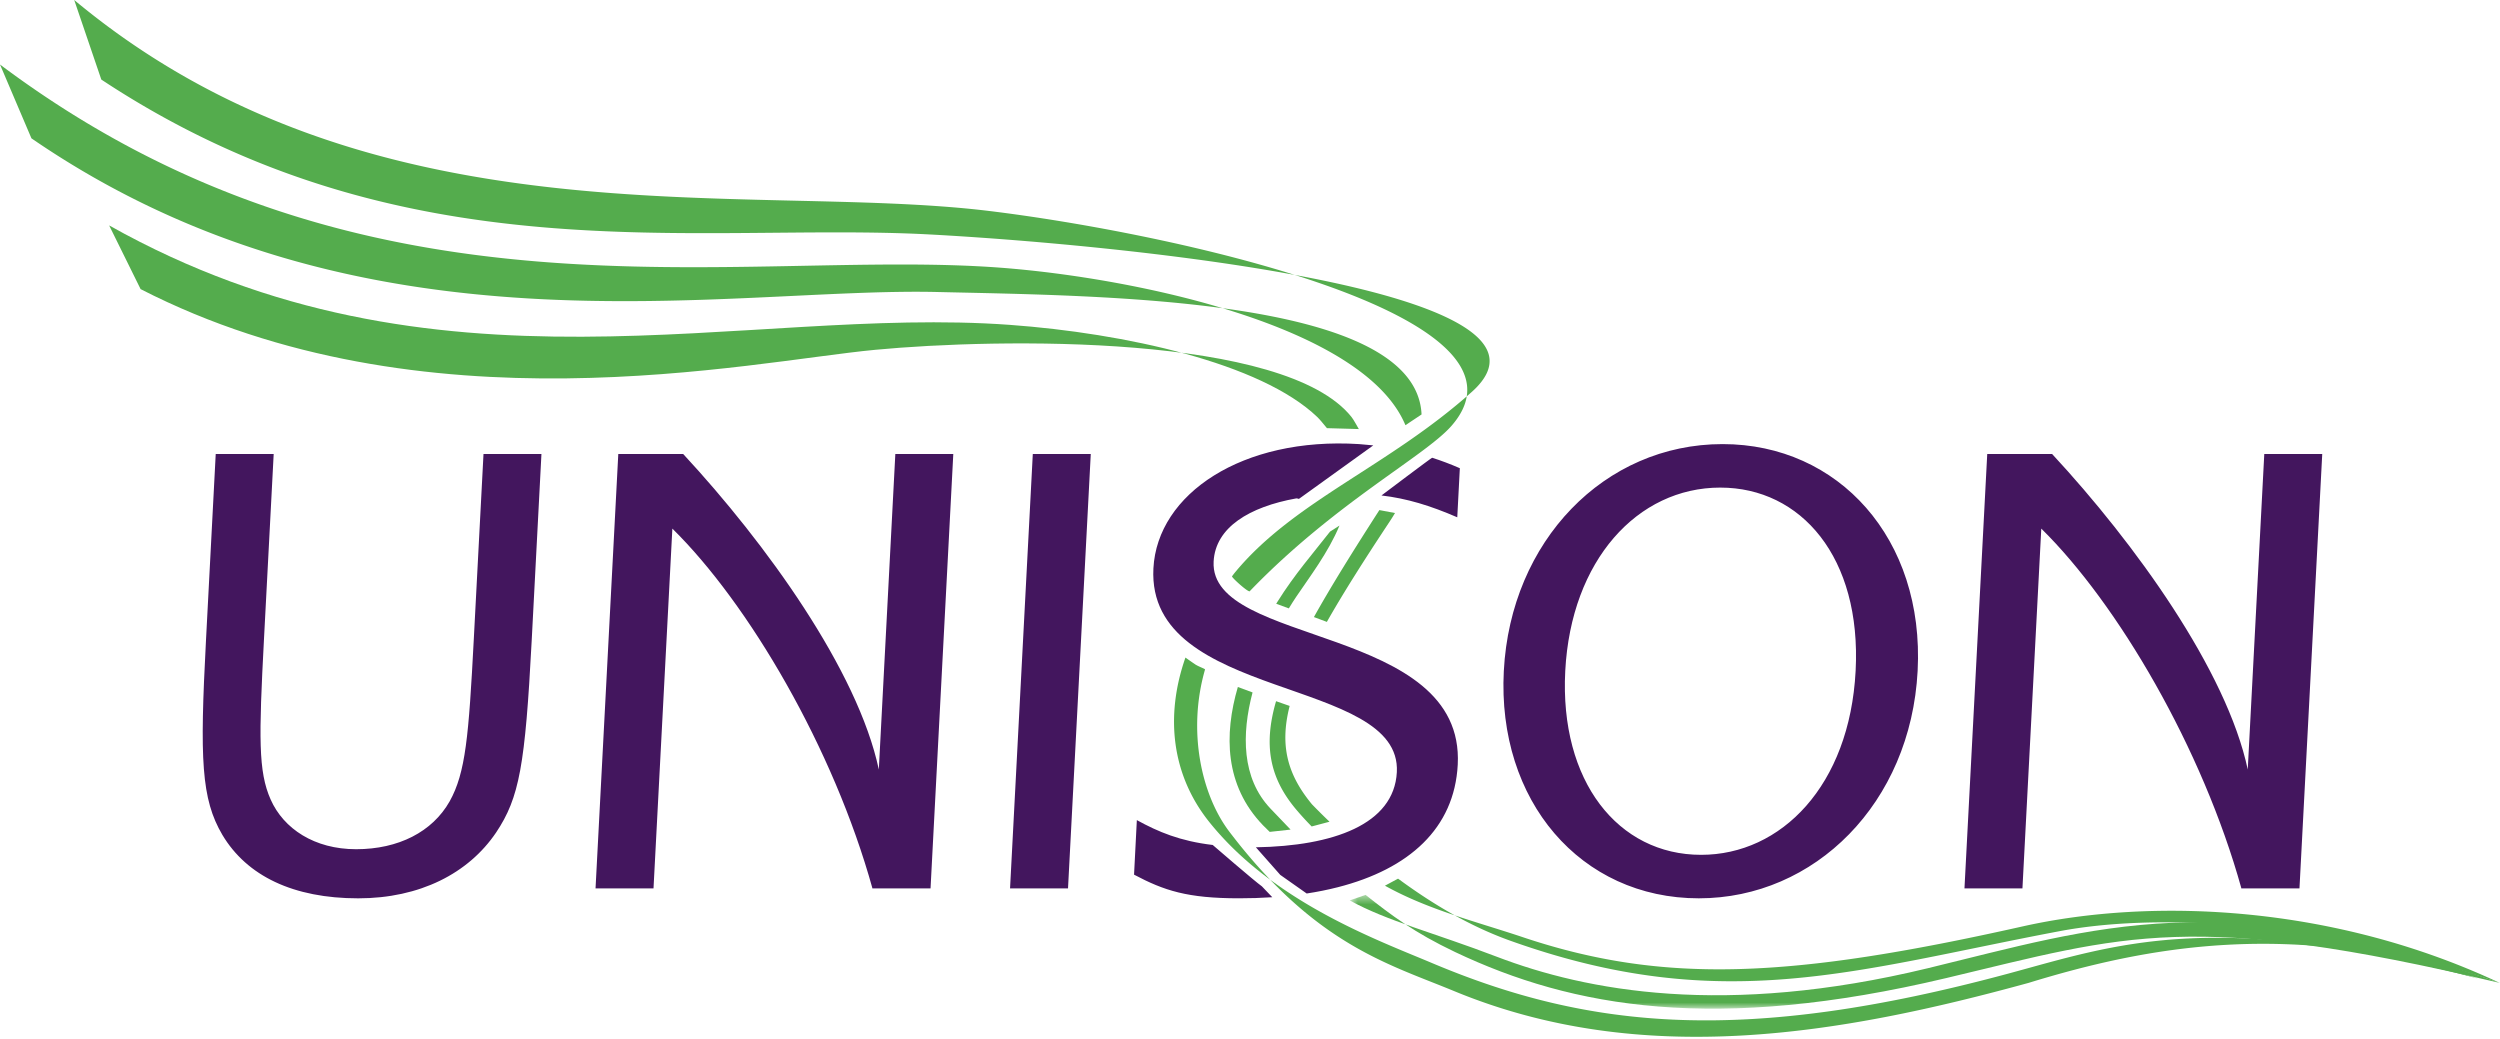 <svg width="255" height="106" viewBox="0 0 255 106" xmlns="http://www.w3.org/2000/svg" xmlns:xlink="http://www.w3.org/1999/xlink"><title>Page 1</title><defs><path id="a" d="M117.978 12.133V.523H.67v11.61h117.308z"/></defs><g fill="none" fill-rule="evenodd"><path d="M22.003 46.31h5.913l-.99 18.89c-.525 10.012-.59 13.498.68 16.35 1.32 2.98 4.463 5.07 8.72 5.07 4.316 0 7.78-1.774 9.538-4.88 1.63-2.915 1.945-6.654 2.463-16.54l.99-18.89h5.91l-.997 19.08c-.665 12.676-1.252 15.973-3.625 19.522-2.822 4.183-7.8 6.718-14.069 6.718-6.62 0-11.35-2.282-13.85-6.465-2.17-3.676-2.314-7.732-1.68-19.775l.997-19.077zm38.742 44.304l2.32-44.303h6.622c8.427 9.092 17.806 22.076 19.952 32.18l1.684-32.18h5.912l-2.32 44.304h-5.913l-.002.04c-3.976-14.345-12.645-29.09-20.42-36.737l-1.923 36.697h-5.912zm42.28 0l2.32-44.303h5.913l-2.32 44.304m20.836.902c-1.1.074-2.23.11-3.398.11-5.28 0-7.645-.792-10.703-2.412l.285-5.563c2.19 1.203 4.412 2.142 7.74 2.536 0 0 4.295 3.715 5.016 4.22.5.53 1.06 1.11 1.06 1.11zm.81-2.282l-2.483-2.81c7.87-.132 14.096-2.322 14.377-7.663.516-9.824-25.544-7.162-24.83-20.79.398-7.605 9.09-13.418 20.963-12.675.215.014.9.076 1.463.133l-7.57 5.448c-.132.023-.153-.066-.284-.042-4.784.866-8.248 2.954-8.43 6.44-.456 8.683 25.652 6.4 24.9 20.725-.34 6.49-4.96 10.64-12.237 12.497-1.007.258-2.065.47-3.17.64l-2.7-1.902zm15.495-42.545c.94.3 1.883.655 2.825 1.068l-.262 5.007c-2.775-1.202-5.145-1.923-7.732-2.227 0 0 5.12-3.864 5.17-3.848zm29.395 3.044c-8.453 0-15.227 7.415-15.818 18.697-.59 11.283 5.402 18.762 13.856 18.762 8.157 0 15.147-7.035 15.762-18.76.608-11.6-5.583-18.698-13.8-18.698M153.39 68.43c.694-13.245 10.257-23.132 22.317-23.132 11.823 0 20.6 9.633 19.892 23.133-.708 13.5-10.497 23.198-22.32 23.198-12.06 0-20.585-9.95-19.89-23.197m46.987 22.182l2.322-44.303h6.62c8.428 9.092 17.806 22.076 19.952 32.18l1.686-32.18h5.912l-2.322 44.304h-5.91l-.003.04c-3.977-14.345-12.647-29.09-20.422-36.737l-1.922 36.697h-5.912z" fill="#43165E"/><path d="M143.354 43.37c-4.225-10.156-27.62-15.02-41.23-16.06C75.25 25.26 37.392 34.61 0 6.58l3.207 7.53c33.738 23.174 70.705 15.157 92.416 15.675 16.954.404 48.832.52 49.376 12.49l-1.646 1.096zm-2.091 46.97c4.452 2.48 9.332 3.665 14.085 5.26 14.44 4.838 27.386 4.18 50.943-1.103 13.393-3.003 31.876-2.145 48.688 5.763-19.707-6.795-35.852-6.985-44.857-5.288-20.716 3.905-34.307 8.737-56.02 1-4.044-1.44-7.82-3.643-11.5-6.35l-1.337.718zm-5.653-6.523a68.516 68.516 0 0 1-1.79-1.778c-2.518-3.048-3.3-6.016-2.275-10.034l-1.386-.483c-1.3 4.47-.68 7.827 2.084 11.087.504.593 1.02 1.155 1.548 1.69l1.82-.483zm-.27-20.382c1.65-2.915 3.788-6.285 6.424-10.263.188-.284.363-.565.526-.843l-1.594-.3c-2.693 4.19-4.93 7.778-6.676 10.912l1.32.493z" fill="#54AC4D"/><path d="M135.347 43.672c-.262-.302-.66-.827-.974-1.128-5.78-5.544-19.732-8.56-31.357-9.407-27.303-1.992-58.5 8.6-91.882-10.144l3.207 6.497c28.86 14.794 61.938 7.424 74.936 6.19 12.603-1.195 41.776-1.64 48.57 6.844.245.305.57.94.754 1.24l-3.253-.092z" fill="#54AC4D"/><g transform="translate(137 90.754)"><mask id="b" fill="#fff"><use xlink:href="#a"/></mask><path d="M.67 1.087c3.79 2.1 8.534 3.273 15.006 5.747 9.108 3.482 23.237 6.186 43.958 1.172 17.148-4.148 29.953-8.713 58.345 1.5-31.51-7.462-38.08-4.87-56.466-.496-23.473 5.583-38.066 3.055-50.092-2.656C7.266 4.38 4.926 2.61 2.288.524L.67 1.086z" fill="#54AC4D" mask="url(#b)"/></g><path d="M131.638 84.618c-.653-.678-1.33-1.387-2.038-2.13-2.962-3.105-2.96-7.61-1.84-11.86l-1.5-.554c-1.42 4.862-1.34 10.043 2.555 14.094.194.202.462.46.694.685l2.128-.235zm4.989-31.01c-1.138 2.747-3.064 5.26-4.42 7.274-.237.354-.488.747-.746 1.174l-1.287-.472.15-.242c1.71-2.738 3.605-4.9 5.336-7.115l.967-.62z" fill="#54AC4D"/><path d="M121.886 67.748a34.99 34.99 0 0 1-.97-.677c-2.114 6.04-1.37 12.014 2.413 16.752 6.564 8.217 17.208 12.074 22.743 14.41 16.156 6.813 31.967 8.293 58.708 1.092 10.95-2.948 20.916-6.75 47.972.49-19.15-6.126-33.96-3.2-45.845.442-19.07 5.234-39.333 8.797-58.597.83-6.706-2.772-14.14-4.726-22.907-16.242-2.89-3.795-4.287-10.327-2.49-16.553.022-.077-.657-.29-1.027-.542m5.591-7.447c.064-.07.127-.135.176-.186 8.61-8.87 17.698-13.598 20.39-16.67 10.038-11.445-29.174-19.756-47.254-21.94C76.023 18.517 37.967 25.323 7.57 0l2.763 8.114C41.085 28.44 70.926 22.65 94.733 23.91c17.306.917 67.273 5.42 55.404 16.052-8.486 7.6-18.044 11.093-24.084 18.325-.17.202-.272.343-.386.497-.074.1 1.664 1.673 1.81 1.52" fill="#54AC4D"/></g></svg>